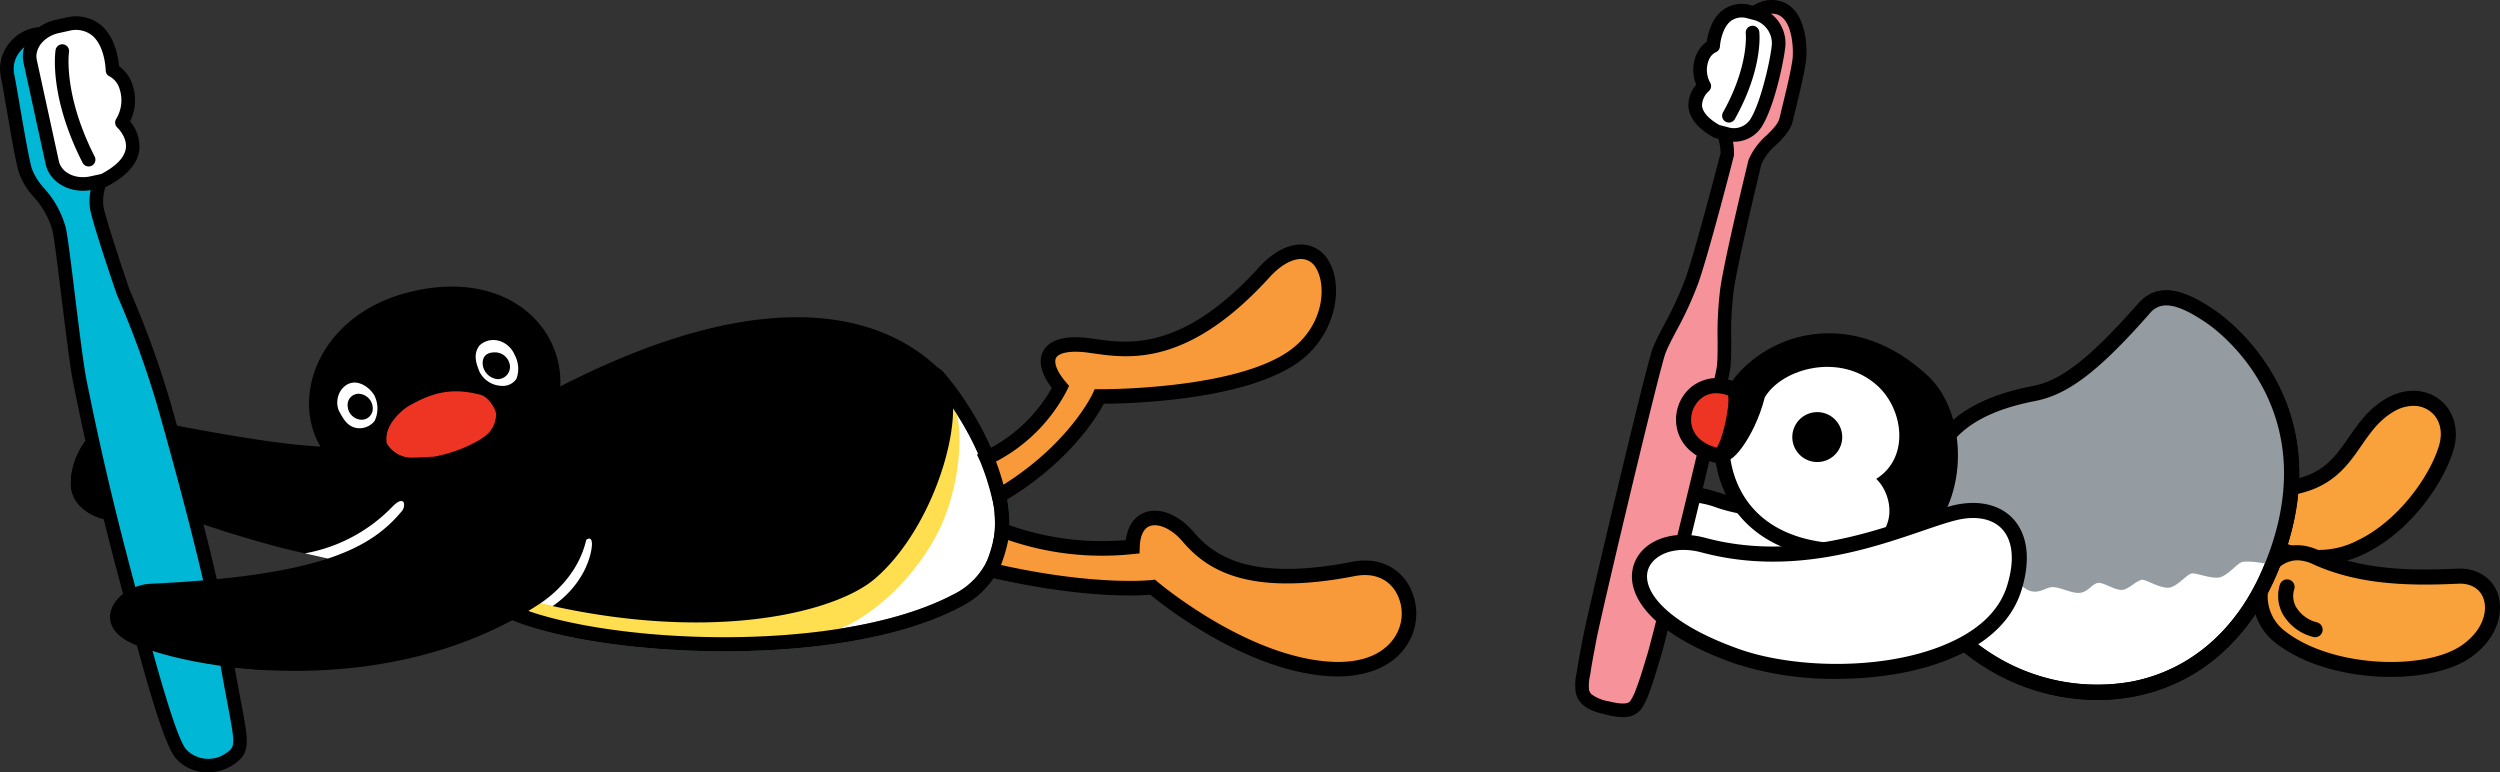 <svg xmlns="http://www.w3.org/2000/svg" width="536.521" height="165.772"><rect width="100%" height="100%" fill="#333333" stroke="none"/><defs><clipPath id="a"><path fill="none" d="M0 0h536.521v165.772H0z" data-name="長方形 637"/></clipPath></defs><g clip-path="url(#a)" data-name="グループ 814"><path fill="#fff" d="M405.833 135.154c-48.61.115-56-16.031-49.893-24.679 5.419-7.672 11.06-2.97 17.512-1.871a74.1 74.1 0 0 0 27.52-.819Z" data-name="パス 11246"/><path d="M405.3 136.772c-37.786 0-48.47-9.678-51.479-15.468a11.01 11.01 0 0 1 .794-11.764c4.812-6.8 10.131-5.139 14.83-3.666a34 34 0 0 0 4.276 1.132 73.3 73.3 0 0 0 26.85-.789 1.62 1.62 0 0 1 1.992 1.283l4.864 27.369a1.62 1.62 0 0 1-.354 1.322 2.2 2.2 0 0 1-1.772.58m-42.227-29c-2.055 0-3.88.9-5.815 3.635a7.77 7.77 0 0 0-.563 8.4c2.121 4.083 10.959 13.484 47.2 13.72l-4.229-23.8a75.9 75.9 0 0 1-26.492.467 36 36 0 0 1-4.7-1.234 19.2 19.2 0 0 0-5.405-1.19" data-name="パス 11247"/><path fill="#f5929a" d="M340.502 150.009a3.23 3.23 0 0 1-.91-1.726 14.2 14.2 0 0 1 .365-4.578c.311-2.094.745-4.166 1.118-6.246.756-4.223 13.555-58.613 15-62.245s4.748-8.6 6.982-14.869 7.612-27.133 7.612-27.133c.379-4.8-3.363-7.79-2.663-11.222a126 126 0 0 1 3.872-12.658c.948-2.8 4.743-8.917 9.642-7.713s4.894 9.362 4.594 11.407c-.566 3.877-1.946 8.942-2.77 12.552-.767 3.363-5.279 5.328-6.691 9.1 0 0-5.119 20.922-6.043 27.517s-.294 12.522-.692 16.41-13.72 58.151-15 62.245c-.783 2.506-1.473 5.045-2.426 7.494a13 13 0 0 1-1.454 2.965c-1.283 1.764-4.435 1.025-6.2.591a9.2 9.2 0 0 1-4.333-1.893" data-name="パス 11248"/><path d="M348.224 153.89a16 16 0 0 1-3.74-.569c-1.533-.379-3.638-.9-5.018-2.283a4.7 4.7 0 0 1-1.308-2.487 11.6 11.6 0 0 1 .2-4.119l.154-.937c.212-1.426.478-2.841.747-4.256l.376-2.036c.813-4.526 13.624-58.857 15.083-62.528.6-1.514 1.476-3.174 2.484-5.095a74.5 74.5 0 0 0 4.479-9.722c2.185-6.139 7.521-26.8 7.576-27.006a11.4 11.4 0 0 0-1.445-5.325c-.819-1.819-1.668-3.7-1.237-5.826a111 111 0 0 1 3.506-11.626l.409-1.206c1.173-3.45 5.479-10.114 11.376-8.669 6.092 1.495 6.04 10.662 5.691 13.036-.418 2.863-1.261 6.326-2.006 9.381-.283 1.168-.558 2.281-.786 3.281-.486 2.138-2.066 3.7-3.6 5.207a12.2 12.2 0 0 0-3.141 4.087c0 .044-5.062 20.763-5.966 27.21a74 74 0 0 0-.525 10.692c0 2.171.006 4.042-.159 5.663-.4 3.875-13.583 57.816-15.061 62.534l-.61 1.989c-.555 1.844-1.129 3.748-1.852 5.6a14.2 14.2 0 0 1-1.632 3.292 4.65 4.65 0 0 1-3.987 1.72m-6.691-4.908a8.26 8.26 0 0 0 3.646 1.506c1.083.264 3.946.97 4.674-.033a11.8 11.8 0 0 0 1.272-2.635c.681-1.745 1.239-3.591 1.781-5.38l.616-2.022c1.379-4.4 14.578-58.379 14.943-61.957.151-1.47.146-3.273.143-5.361a77 77 0 0 1 .558-11.1c.923-6.589 5.859-26.8 6.067-27.66a14.64 14.64 0 0 1 3.886-5.3c1.289-1.272 2.506-2.473 2.8-3.778.231-1.014.506-2.141.794-3.325.728-3 1.555-6.386 1.954-9.115.278-1.9.121-8.892-3.5-9.78-3.93-.962-7.216 4.707-7.914 6.765l-.412 1.215a110 110 0 0 0-3.407 11.266c-.245 1.2.322 2.457 1.039 4.045a13.65 13.65 0 0 1 1.649 7c-.261 1.1-5.463 21.244-7.691 27.506a77 77 0 0 1-4.644 10.1c-.97 1.849-1.811 3.449-2.355 4.82-1.25 3.138-14.006 56.843-14.924 61.962l-.385 2.061c-.258 1.379-.519 2.756-.725 4.144-.047.332-.107.67-.168 1.014a9.1 9.1 0 0 0-.209 3.08 1.8 1.8 0 0 0 .511.967" data-name="パス 11249"/><path fill="#fff" d="M381.718 9.584a6.646 6.646 0 0 0-4.658-6.631l-1.973-.511c-6.982-1.286-7.422 7.429-7.422 7.429-1.778.6-4.125 4.295-1.9 8.6 0 0-5.839 4.921 2.657 9.706l1.973.511a5.69 5.69 0 0 0 6.746-2.77c2.435-4.265 4.391-13.674 4.581-16.336" data-name="パス 11250"/><path d="M372.108 30.413a7 7 0 0 1-2.2-.341l-1.863-.478a1.5 1.5 0 0 1-.349-.143c-3.308-1.863-5.1-4.045-5.331-6.488a6.63 6.63 0 0 1 1.66-4.781 8.36 8.36 0 0 1-.058-6.243 6.57 6.57 0 0 1 2.327-3c.217-1.555.948-4.828 3.322-6.7a6.88 6.88 0 0 1 5.735-1.231l2.074.536a8.12 8.12 0 0 1 5.746 8.148c-.179 2.525-2.1 12.275-4.768 16.954a7.04 7.04 0 0 1-6.3 3.767m-3.138-3.594 1.786.462a4.22 4.22 0 0 0 5.117-2.08c2.248-3.94 4.2-13.074 4.391-15.718a5.22 5.22 0 0 0-3.572-5.117l-1.97-.511a3.95 3.95 0 0 0-3.287.668c-1.728 1.36-2.256 4.383-2.314 5.433a1.46 1.46 0 0 1-.989 1.3 3.2 3.2 0 0 0-1.456 1.775 5.62 5.62 0 0 0 .382 4.776 1.46 1.46 0 0 1-.357 1.783 4.2 4.2 0 0 0-1.426 3.113c.137 1.377 1.415 2.8 3.7 4.114m12.748-17.23" data-name="パス 11251"/><path d="M371.037 26.299a1.43 1.43 0 0 1-.709-.187 1.457 1.457 0 0 1-.561-1.984c5.6-10.016 4.9-16.894 4.889-16.963a1.46 1.46 0 0 1 2.9-.349c.036.313.868 7.812-5.243 18.735a1.45 1.45 0 0 1-1.272.747" data-name="パス 11252"/><path fill="#f9a13a" d="M490.516 118.337c15.941 6.183 31.01-10.917 34.445-22.145 2.4-7.845-4.759-13.426-11.923-9.34-9.332 5.325-8.145 16.9-23.948 18.084-14.655 1.1-6.631 10.277 1.426 13.4" data-name="パス 11253"/><path d="M497.402 121.253a20.6 20.6 0 0 1-7.474-1.407c-4.8-1.863-11.25-6.573-10.56-11.217.459-3.078 3.685-4.864 9.6-5.309 9.021-.676 11.857-4.773 15.141-9.519 2.091-3.023 4.257-6.15 8.126-8.356 3.932-2.242 8.31-2.1 11.423.387 3.053 2.443 4.147 6.592 2.85 10.832-2.311 7.548-9.568 17.576-18.971 22.143a23.16 23.16 0 0 1-10.132 2.446m20.51-34.151a8.3 8.3 0 0 0-4.075 1.154c-3.232 1.844-5.095 4.537-7.07 7.389-3.278 4.737-7 10.112-17.559 10.9-4.669.352-6.491 1.55-6.636 2.556-.283 1.891 3.457 5.76 8.527 7.722a18.2 18.2 0 0 0 15.02-.929c8.48-4.119 15.237-13.47 17.29-20.181.915-2.987.25-5.738-1.775-7.356a5.87 5.87 0 0 0-3.721-1.259" data-name="パス 11254"/><path fill="#f9a13a" d="M497.017 119.587c-10.651-4.866-16.286 10.113-7.986 16.853 10.516 8.551 31.716 9.368 40.3 3.306s6.735-16.5-1.945-16.1-20.274.55-30.364-4.061" data-name="パス 11255"/><path d="M513.051 145.266c-8.922 0-18.7-2.41-25.042-7.568a12.626 12.626 0 0 1-2.778-16.2c2.119-3.421 6.5-6.1 12.462-3.38 9.258 4.232 19.719 4.383 29.617 3.918 4.166-.184 7.529 1.88 8.741 5.413 1.311 3.82.033 9.513-5.787 13.621-3.888 2.748-10.294 4.2-17.213 4.2m-20.07-25.026a5.9 5.9 0 0 0-5 2.959 9.344 9.344 0 0 0 2.072 11.984c10.09 8.2 30.488 8.791 38.347 3.24 4.449-3.141 5.512-7.249 4.594-9.928-.753-2.185-2.795-3.385-5.532-3.229-10.316.481-21.23.308-31.114-4.21a8.1 8.1 0 0 0-3.366-.816" data-name="パス 11256"/><path fill="#fff" d="M460.121 66.215c-11.387 12.937-17.529 17.095-23.69 18.282-11.483 2.215-20.054 7.117-22.21 16.787-1.033 4.627-3.641 25.91 4.935 34.47 18.416 18.375 53.842 19.458 67.8-12.761 13.88-32.038-5.815-50.361-12.36-54.884-6.185-4.273-11.025-5.806-14.468-1.893" data-name="パス 11257"/><path d="M450.094 150.226a45.87 45.87 0 0 1-32.082-13.327c-9.1-9.082-6.548-30.68-5.372-35.97 2.088-9.357 9.989-15.421 23.489-18.021 5.309-1.025 10.975-4.355 22.783-17.762 4.773-5.424 11.376-1.976 16.6 1.632 2.957 2.042 28.457 21 12.923 56.857-6.1 14.083-16.911 23.264-30.441 25.849a42 42 0 0 1-7.9.742m14.795-84.663a4.48 4.48 0 0 0-3.55 1.72c-10.865 12.344-17.534 17.441-24.6 18.8-12.283 2.369-19.134 7.455-20.939 15.55-1.388 6.218-2.9 25.586 4.5 32.972a42.12 42.12 0 0 0 37.091 11.7c12.442-2.38 22.415-10.887 28.078-23.956 14.5-33.483-9.063-51.02-11.8-52.911-4.152-2.869-6.875-3.875-8.782-3.875m-4.762.651" data-name="パス 11258"/><path d="M496.847 136.745a1.7 1.7 0 0 1-.442-.06 10.44 10.44 0 0 1-6.5-4.888 8.1 8.1 0 0 1-.629-6.317 1.618 1.618 0 0 1 3.091.959 4.83 4.83 0 0 0 .382 3.814 7.25 7.25 0 0 0 4.537 3.319 1.618 1.618 0 0 1-.442 3.174" data-name="パス 11259"/><path fill="#949ca1" d="M432.648 124.306c3.548 4.688 5.883 1.8 7.68 1.7s4.383 1.511 6.224 1.2 2.683-2.378 4.183-2.089 3.655 1.816 5.067 1.421 3.111-2.294 4.182-2.088 4.259 2.154 5.924 1.586 3.407-2.682 4.35-2.946 4.636 1.338 6.3.769 3.407-2.682 4.391-3.16 5.312.132 6.128.511l.462.412c12.756-31.2-6.477-49.075-12.932-53.537-6.183-4.27-11.022-5.8-14.465-1.893-11.39 12.937-17.529 17.1-23.69 18.284-11.489 2.212-20.057 7.114-22.214 16.784a69 69 0 0 0-.767 20.277Z" data-name="パス 11260"/><path d="M450.116 150.204a45.86 45.86 0 0 1-32.082-13.327c-9.1-9.082-6.551-30.68-5.369-35.967 2.086-9.357 9.986-15.421 23.486-18.023 5.312-1.022 10.975-4.353 22.78-17.762 4.773-5.424 11.379-1.976 16.6 1.632 2.957 2.044 28.46 21 12.923 56.857-6.1 14.083-16.911 23.264-30.438 25.849a42 42 0 0 1-7.9.742m14.795-84.663a4.47 4.47 0 0 0-3.55 1.72c-10.868 12.346-17.534 17.441-24.6 18.8-12.286 2.369-19.136 7.455-20.942 15.553-1.388 6.218-2.9 25.586 4.5 32.969a42.11 42.11 0 0 0 37.088 11.7c12.448-2.377 22.42-10.884 28.081-23.956 14.5-33.483-9.063-51.02-11.8-52.908-4.158-2.872-6.875-3.877-8.782-3.877m-4.765.651" data-name="パス 11261"/><path fill="#fff" d="M373.876 81.653c7.227-8.645 23.646-13.838 38.748.19 10.033 9.321 7.309 33.725-7.793 35.876-37.209 5.3-40.04-25.206-30.955-36.066" data-name="パス 11262"/><path d="M396.661 119.95c-15.993 0-22.89-7.647-25.7-12.7-5.155-9.26-3.2-20.815 1.671-26.638a26.27 26.27 0 0 1 18.246-9.035c5.589-.354 14.083.937 22.846 9.076 5.922 5.5 8.1 16.259 5.18 25.575-2.316 7.4-7.364 12.168-13.849 13.091a60 60 0 0 1-8.395.629m-21.545-37.256c-4.169 4.982-5.8 14.943-1.324 22.989 4.93 8.856 15.875 12.561 30.809 10.436 5.2-.742 9.288-4.7 11.217-10.854 2.523-8.054.679-17.614-4.295-22.233-6.268-5.826-13.327-8.664-20.439-8.222a22.98 22.98 0 0 0-15.968 7.884" data-name="パス 11263"/><path d="M370.353 98.221c.448 2.327 6.078-3.836 8.389-12.959 3.723-6.254 16.273-9.711 24.2-2.459 5.551 5.073 6.969 15.429-.283 19.966 2.646 2.437 5.413 9.645-1.608 14.523 3.35 1.091 18.106-.632 18.065-18.142-.019-6.925-4.919-25.9-25.423-25.693-18.768.19-25.237 14.946-23.343 24.764" data-name="パス 11264"/><path d="M388.989 99.06a5.356 5.356 0 1 0-4.248-6.271 5.354 5.354 0 0 0 4.248 6.271" data-name="パス 11265"/><path fill="#ee3524" d="M371.842 83.547c-10.241-4.4-15.817 11.209-3.506 14.176 2.608 1.094 5.51-13.789 3.506-14.176" data-name="パス 11266"/><path d="M368.613 99.396a2.3 2.3 0 0 1-.9-.184c-4.028-.951-6.96-3.575-7.793-7.12a9.1 9.1 0 0 1 2.979-8.986 8.92 8.92 0 0 1 9.483-1.094 2.35 2.35 0 0 1 1.539 1.8c.808 2.981-.94 12.574-3.581 14.885a2.62 2.62 0 0 1-1.723.7m.036-3.267.066.016a.1.1 0 0 0-.066-.016m-.33-11.742a5.1 5.1 0 0 0-3.344 1.2 5.93 5.93 0 0 0-1.91 5.765c.533 2.264 2.421 3.929 5.331 4.713 1.272-1.6 2.9-9.01 2.462-11.176a7.1 7.1 0 0 0-2.539-.5m3.215.745" data-name="パス 11267"/><path fill="#fff" d="M365.519 116.978c23.483 6.3 44.269-4.608 54.065-6.949s16.523 3.924 12.671 16.232c-5.776 18.466-41.04 21.12-59.536 14.575-31.658-11.211-21.574-27.712-7.2-23.857" data-name="パス 11268"/><path d="M394.127 145.684a68.3 68.3 0 0 1-21.945-3.325c-18.685-6.614-23.41-15.191-21.6-21.007 1.643-5.292 8.249-7.848 15.358-5.935 18.078 4.847 34.637-.811 45.593-4.553 2.976-1.019 5.545-1.9 7.672-2.407 5.27-1.259 9.934-.22 12.794 2.85 3.2 3.429 3.842 8.911 1.8 15.44-1.753 5.606-6 10.126-12.627 13.44-7.694 3.847-17.565 5.5-27.048 5.5m-32.812-27.672c-4.012 0-6.894 1.893-7.639 4.295-1.4 4.512 4.111 11.516 19.59 17 12.209 4.317 32.928 4.746 46.464-2.022 5.809-2.9 9.5-6.776 10.986-11.511 1.679-5.367 1.3-9.725-1.077-12.267-2.047-2.193-5.567-2.885-9.675-1.907-1.976.473-4.479 1.327-7.378 2.319-11.327 3.872-28.441 9.725-47.481 4.616a14.8 14.8 0 0 0-3.789-.522" data-name="パス 11269"/><path fill="#fff" d="M121.957 115.171c-10.528 7.134-13.907 15.46-13.907 15.46 18.3 8.947 71.291 11.929 97.179-1.627 19.233-10.068 6.092-36.8-3.938-48.182-6.57-7.461-54.155 17.29-79.334 34.349" data-name="パス 11270"/><path fill="#577378" d="M155.47 139.776c-19.653 0-38.536-3.061-48.107-7.741l-1.308-.64.547-1.349c.146-.357 3.682-8.851 14.479-16.166 20.534-13.907 73.124-43.476 81.379-34.088 6.859 7.785 16.191 24.061 13.792 37a18.65 18.65 0 0 1-10.3 13.591c-12.728 6.664-31.947 9.387-50.482 9.39m-45.315-9.889c19.238 8.312 69.508 10.744 94.349-2.259a15.68 15.68 0 0 0 8.681-11.4c2.2-11.846-6.611-27.045-13.063-34.373-4.968-5.622-48.448 15.067-77.293 34.612a39.7 39.7 0 0 0-12.674 13.42" data-name="パス 11271"/><path fill="#ffdf4f" d="M203.465 85.093c3.913 3.7 2.954 17.938-1.451 27.649-5.13 11.31-16.21 21.216-24.572 23.041-23.582 5.152-54.691-.267-64.449-4.878s2.27-1.643 2.27-1.643l6.042 1.364Z" data-name="パス 11272"/><path d="M155.473 139.776c-19.656 0-38.539-3.064-48.11-7.744l-1.382-.676.657-1.39c.176-.371 4.4-9.126 15.287-16.5 20.317-13.753 72.34-42.978 80.537-33.673 6.856 7.782 16.188 24.061 13.792 37a18.65 18.65 0 0 1-10.3 13.594c-12.725 6.664-31.947 9.39-50.479 9.39m-45.249-9.864c19.293 8.29 69.472 10.7 94.277-2.289a15.68 15.68 0 0 0 8.681-11.4c2.2-11.846-6.609-27.045-13.063-34.371-4.993-5.674-47.3 14.462-76.446 34.195a45.7 45.7 0 0 0-13.449 13.865" data-name="パス 11273"/><path d="M68.788 95.851c-13.6-.728-36.324-5.7-40.688-6.345-5.982-.89-13.02 6.414-12.888 14.492.129 7.661 13.275 10.643 16.127 4.2 0 0 19.375 7.386 34.115 10.555a34.64 34.64 0 0 0 18.59-9.83c2.841-3.025 3.144-.374 2.2.756-3.641 4.369-8.538 8.145-18.326 10.937-7.983 2.278-19.216 3.9-35.67 4.669-7.15.332-13.113 8.6-3.85 12.778 13.193 5.952 55.524 12.629 87.581-8.59 2.385-1.586 8.079-6.059 9.829-13.586.022-.1 1.6-1.264 1.146 1.836s-2.539 8.334-8.345 12.349c35.547 7.788 60.844 1.157 69.035-5.776 13.653-11.554 20.731-37.953 14.777-44.204-11.116-11.657-35.546-21.022-82.173 2.831.607-13.305-12.2-25.481-32.821-20.126-18.639 4.85-25.19 22.026-18.639 33.054" data-name="パス 11274"/><path fill="#fff" d="M110.435 76.132a6.25 6.25 0 0 1 .407 5.144 3.5 3.5 0 0 1-3.2 1.533 5.5 5.5 0 0 1-4.737-3.023c-.654-1.665-1.467-3.715 0-5.641 2.454-2.273 6.235-1.047 7.535 1.987" data-name="パス 11275"/><path fill="#fff" d="M80.349 84.87a6.28 6.28 0 0 1 .06 5.446 4.11 4.11 0 0 1-3.91 1.533c-2.022-.363-2.858-2.022-3.8-3.756a4.75 4.75 0 0 1 .517-4.4c2.377-3.127 5.806-1.052 7.131 1.173" data-name="パス 11276"/><path fill="#ee3524" d="M106.464 89.262c-.36 2.616-1.352 4.152-5.235 6.045a30 30 0 0 1-8.21 2.711c-.651 0-3.16.181-4.243.181A6.17 6.17 0 0 1 83 95.13c-.541-3.284 1.981-6.059 4.361-7.793 4.839-2.814 9.2-4.391 15.825-2.586 1.654.451 3.457 3.21 3.278 4.512" data-name="パス 11277"/><path d="M77.496 90.075a2.39 2.39 0 0 0 2.5-2.556 3.164 3.164 0 0 0-2.948-3.012 2.366 2.366 0 0 0-2.437 2.589 3.08 3.08 0 0 0 2.888 2.979" data-name="パス 11278"/><path d="M106.736 81.364a2.63 2.63 0 0 0 2.707-2.8 3.23 3.23 0 0 0-3.248-2.943c-1.693 0-2.616.805-2.616 2.355a3.54 3.54 0 0 0 3.157 3.385" data-name="パス 11279"/><path fill="#f89a3a" d="M215.121 113.826a32.2 32.2 0 0 1-2.44 8.54c22.23 5.15 34.7 3.657 34.7 3.657s18.639 15.949 37.27 17.485c23.854 1.965 21.414-24.464 5.828-21.414-22.684 4.438-30.9-1.492-35.508-6.914s-11.659-5.96-11.929 2.168a61.7 61.7 0 0 1-27.921-3.523" data-name="パス 11280"/><path d="M287.048 145.17q-1.23 0-2.523-.107c-17.413-1.435-34.439-14.789-37.645-17.425-2.927.236-14.946.789-34.549-3.754l-1.851-.428.786-1.734a30.7 30.7 0 0 0 2.308-8.051l.2-1.965 1.869.646a59.7 59.7 0 0 0 25.962 3.559c.547-4.081 2.8-5.488 4.182-5.971 3.177-1.1 7.254.555 10.382 4.232 4.427 5.21 12.3 10.645 34.022 6.394 4.792-.94 9.013.558 11.577 4.114a12.35 12.35 0 0 1 .566 13.1c-2.685 4.765-8.178 7.389-15.276 7.389m-39.184-20.773.519.442c.187.157 18.487 15.641 36.387 17.117 9.64.8 13.432-3.234 14.828-5.707a9.2 9.2 0 0 0-.379-9.744c-1.849-2.561-4.842-3.572-8.45-2.877-23.316 4.556-32.018-1.58-37-7.433-2.215-2.608-5.078-3.96-6.98-3.308-1.805.629-2.154 3.1-2.2 4.518l-.047 1.368-1.363.132a62.2 62.2 0 0 1-26.808-3 34 34 0 0 1-1.561 5.35c20.535 4.54 32.255 3.24 32.376 3.226Z" data-name="パス 11281"/><path fill="#f89a3a" d="M211.733 98.308a54 54 0 0 1 2.647 8.131c16.265-9.554 21.549-21.346 21.549-21.346s30.562.286 42.491-9.148c7.285-5.762 8.018-14.951 5.287-19.315-2.377-3.8-7.433-3.641-12.4 1.83C253.212 78.385 240.553 75 233.49 74.115c-9.172-1.151-10.733 3.295-5.9 8.944a34.35 34.35 0 0 1-15.857 15.249" data-name="パス 11282"/><path d="m213.354 108.851-.492-2.047a53 53 0 0 0-2.542-7.837l-.658-1.412 1.412-.662a32.9 32.9 0 0 0 14.665-13.638c-2.322-3.023-2.979-5.812-1.847-7.919.918-1.706 3.363-3.578 9.791-2.767l1.5.2c6.969.981 18.625 2.635 34.97-15.358 3.13-3.449 6.581-5.174 9.662-4.919a6.81 6.81 0 0 1 5.215 3.308c3.347 5.347 1.855 15.438-5.641 21.365-11.14 8.812-37.042 9.45-42.5 9.486-1.616 3.034-7.653 12.866-21.719 21.131Zm.39-9.8c.654 1.676 1.223 3.567 1.613 4.965 14.22-8.947 19.1-19.458 19.15-19.568l.418-.926 1.017.008c.283.014 30.15.173 41.51-8.812 6.776-5.361 7.219-13.61 4.932-17.265a3.65 3.65 0 0 0-2.85-1.852c-2.077-.165-4.652 1.237-7.076 3.9-17.457 19.222-30.142 17.424-37.715 16.353l-1.448-.2c-4.171-.514-6.172.253-6.655 1.151-.437.813-.1 2.616 2.135 5.235l.657.767-.429.912a35.93 35.93 0 0 1-15.259 15.336" data-name="パス 11283"/><path d="M31.34 108.203c-2.852 6.438-16 3.454-16.127-4.207-.135-8.079 6.905-15.38 12.888-14.492 0 0 5.74 6.771 5.3 11.786a19.6 19.6 0 0 1-2.058 6.914" data-name="パス 11284"/><path fill="#fff" d="M65.455 118.758a34.6 34.6 0 0 0 18.587-9.835c2.841-3.023 3.146-.371 2.2.758-3.322 3.99-7.694 7.483-15.877 10.186Z" data-name="パス 11285"/><path fill="#00b7d6" d="M12.673 49.121c-1.506-6.166-6.194-8.628-7.293-12.7S2.366 19.774 1.594 16.116A7.63 7.63 0 0 1 8.129 7.32c4.677-.651 8.351 1.176 9.384 5.389l4.816 19.655c.975 3.979-2.6 8.084-1.428 12.879s5.528 17.431 5.528 17.431A205 205 0 0 1 35.283 87.1c3.52 12.5 10.294 36.852 13.259 54.175s4.4 19 1 21.42a8.01 8.01 0 0 1-10.577-.789c-2.74-2.9-7.727-21.975-12.014-38.122s-7.086-28.41-9.798-41.862c-1.259-6.249-3.671-29.5-4.479-32.8" data-name="パス 11286"/><path d="M44.582 165.772a9.12 9.12 0 0 1-6.683-2.863c-2.7-2.855-6.469-16.52-11.912-37.044l-.453-1.7c-4.006-15.1-6.85-27.254-9.81-41.947-.673-3.341-1.632-11.145-2.561-18.694-.762-6.184-1.545-12.574-1.907-14.057a17.94 17.94 0 0 0-4.034-7.217 15.3 15.3 0 0 1-3.248-5.455c-.7-2.6-1.69-8.362-2.564-13.443-.509-2.946-.954-5.565-1.239-6.931a8.65 8.65 0 0 1 1.492-6.719A9.1 9.1 0 0 1 7.928 5.88c5.608-.78 9.824 1.7 11 6.482l4.82 19.656c.561 2.281-.091 4.476-.72 6.6-.635 2.138-1.231 4.155-.706 6.279 1.143 4.677 5.444 17.183 5.49 17.309a206 206 0 0 1 8.87 24.5c2.789 9.89 10.189 36.16 13.294 54.326.662 3.877 1.25 6.969 1.723 9.458 1.682 8.867 2.083 10.978-1.316 13.4a10 10 0 0 1-5.8 1.885M9.879 8.658a11 11 0 0 0-1.553.107 6.24 6.24 0 0 0-4.278 2.61 5.8 5.8 0 0 0-1.025 4.441c.294 1.388.75 4.048 1.261 7.046.822 4.77 1.836 10.706 2.5 13.179a13 13 0 0 0 2.717 4.391 20.7 20.7 0 0 1 4.592 8.345c.4 1.646 1.127 7.551 1.967 14.385.877 7.147 1.871 15.243 2.523 18.474 2.951 14.633 5.779 26.734 9.772 41.776l.453 1.7c3.726 14.033 8.823 33.26 11.211 35.789a6.576 6.576 0 0 0 8.672.6c1.786-1.272 1.794-1.761.14-10.475a484 484 0 0 1-1.731-9.51c-3.08-18.015-10.45-44.178-13.226-54.026a202 202 0 0 0-8.78-24.225c-.225-.64-4.432-12.877-5.611-17.683-.709-2.891.066-5.5.745-7.8.569-1.913 1.058-3.561.69-5.075l-4.823-19.649c-.91-3.693-3.993-4.4-6.216-4.4" data-name="パス 11287"/><path fill="#fff" d="m14.915 5.099-2.578.561c-3.951.863-6.576 4.229-5.859 7.524l4.727 21.692c.717 3.295 4.5 5.265 8.455 4.4l2.578-.561C33.466 32.958 26.165 26.3 26.165 26.3c3.089-5.455.239-10.349-2.028-11.214 0 0-.129-11.3-9.222-9.989" data-name="パス 11288"/><path d="M17.82 40.937c-3.894 0-7.285-2.3-8.035-5.751L5.056 13.494c-.888-4.072 2.24-8.224 6.971-9.258l2.578-.561c.033-.008.069-.014.1-.019a8.45 8.45 0 0 1 7.015 1.787c2.962 2.536 3.663 6.881 3.828 8.747a7.9 7.9 0 0 1 2.855 3.9 10.4 10.4 0 0 1-.483 7.978 8.26 8.26 0 0 1 1.973 6.15c-.4 3-2.753 5.622-6.991 7.8a1.5 1.5 0 0 1-.357.126l-2.578.561a10.2 10.2 0 0 1-2.154.234m-2.643-34.4-2.523.55c-3.163.69-5.292 3.286-4.746 5.787l4.731 21.692c.547 2.5 3.556 3.971 6.719 3.286l2.391-.519c3.177-1.662 5-3.556 5.262-5.485.338-2.432-1.805-4.454-1.825-4.476a1.464 1.464 0 0 1-.283-1.789 7.7 7.7 0 0 0 .761-6.513 4.5 4.5 0 0 0-2.037-2.624 1.46 1.46 0 0 1-.937-1.341c0-.052-.107-5.106-2.866-7.461a5.6 5.6 0 0 0-4.638-1.113" data-name="パス 11289"/><path d="M19.021 35.722a1.46 1.46 0 0 1-1.3-.8c-7.284-14.303-5.853-23.821-5.787-24.22a1.457 1.457 0 0 1 2.877.459c-.014.091-1.305 9.063 5.507 22.442a1.455 1.455 0 0 1-1.3 2.119" data-name="パス 11290"/><path d="M45.524 124.385c-4 .371-8.411.673-13.275.9-7.15.333-13.113 8.6-3.85 12.78 5.567 2.509 16.325 5.152 29.309 5.771Z" data-name="パス 11291"/></g></svg>